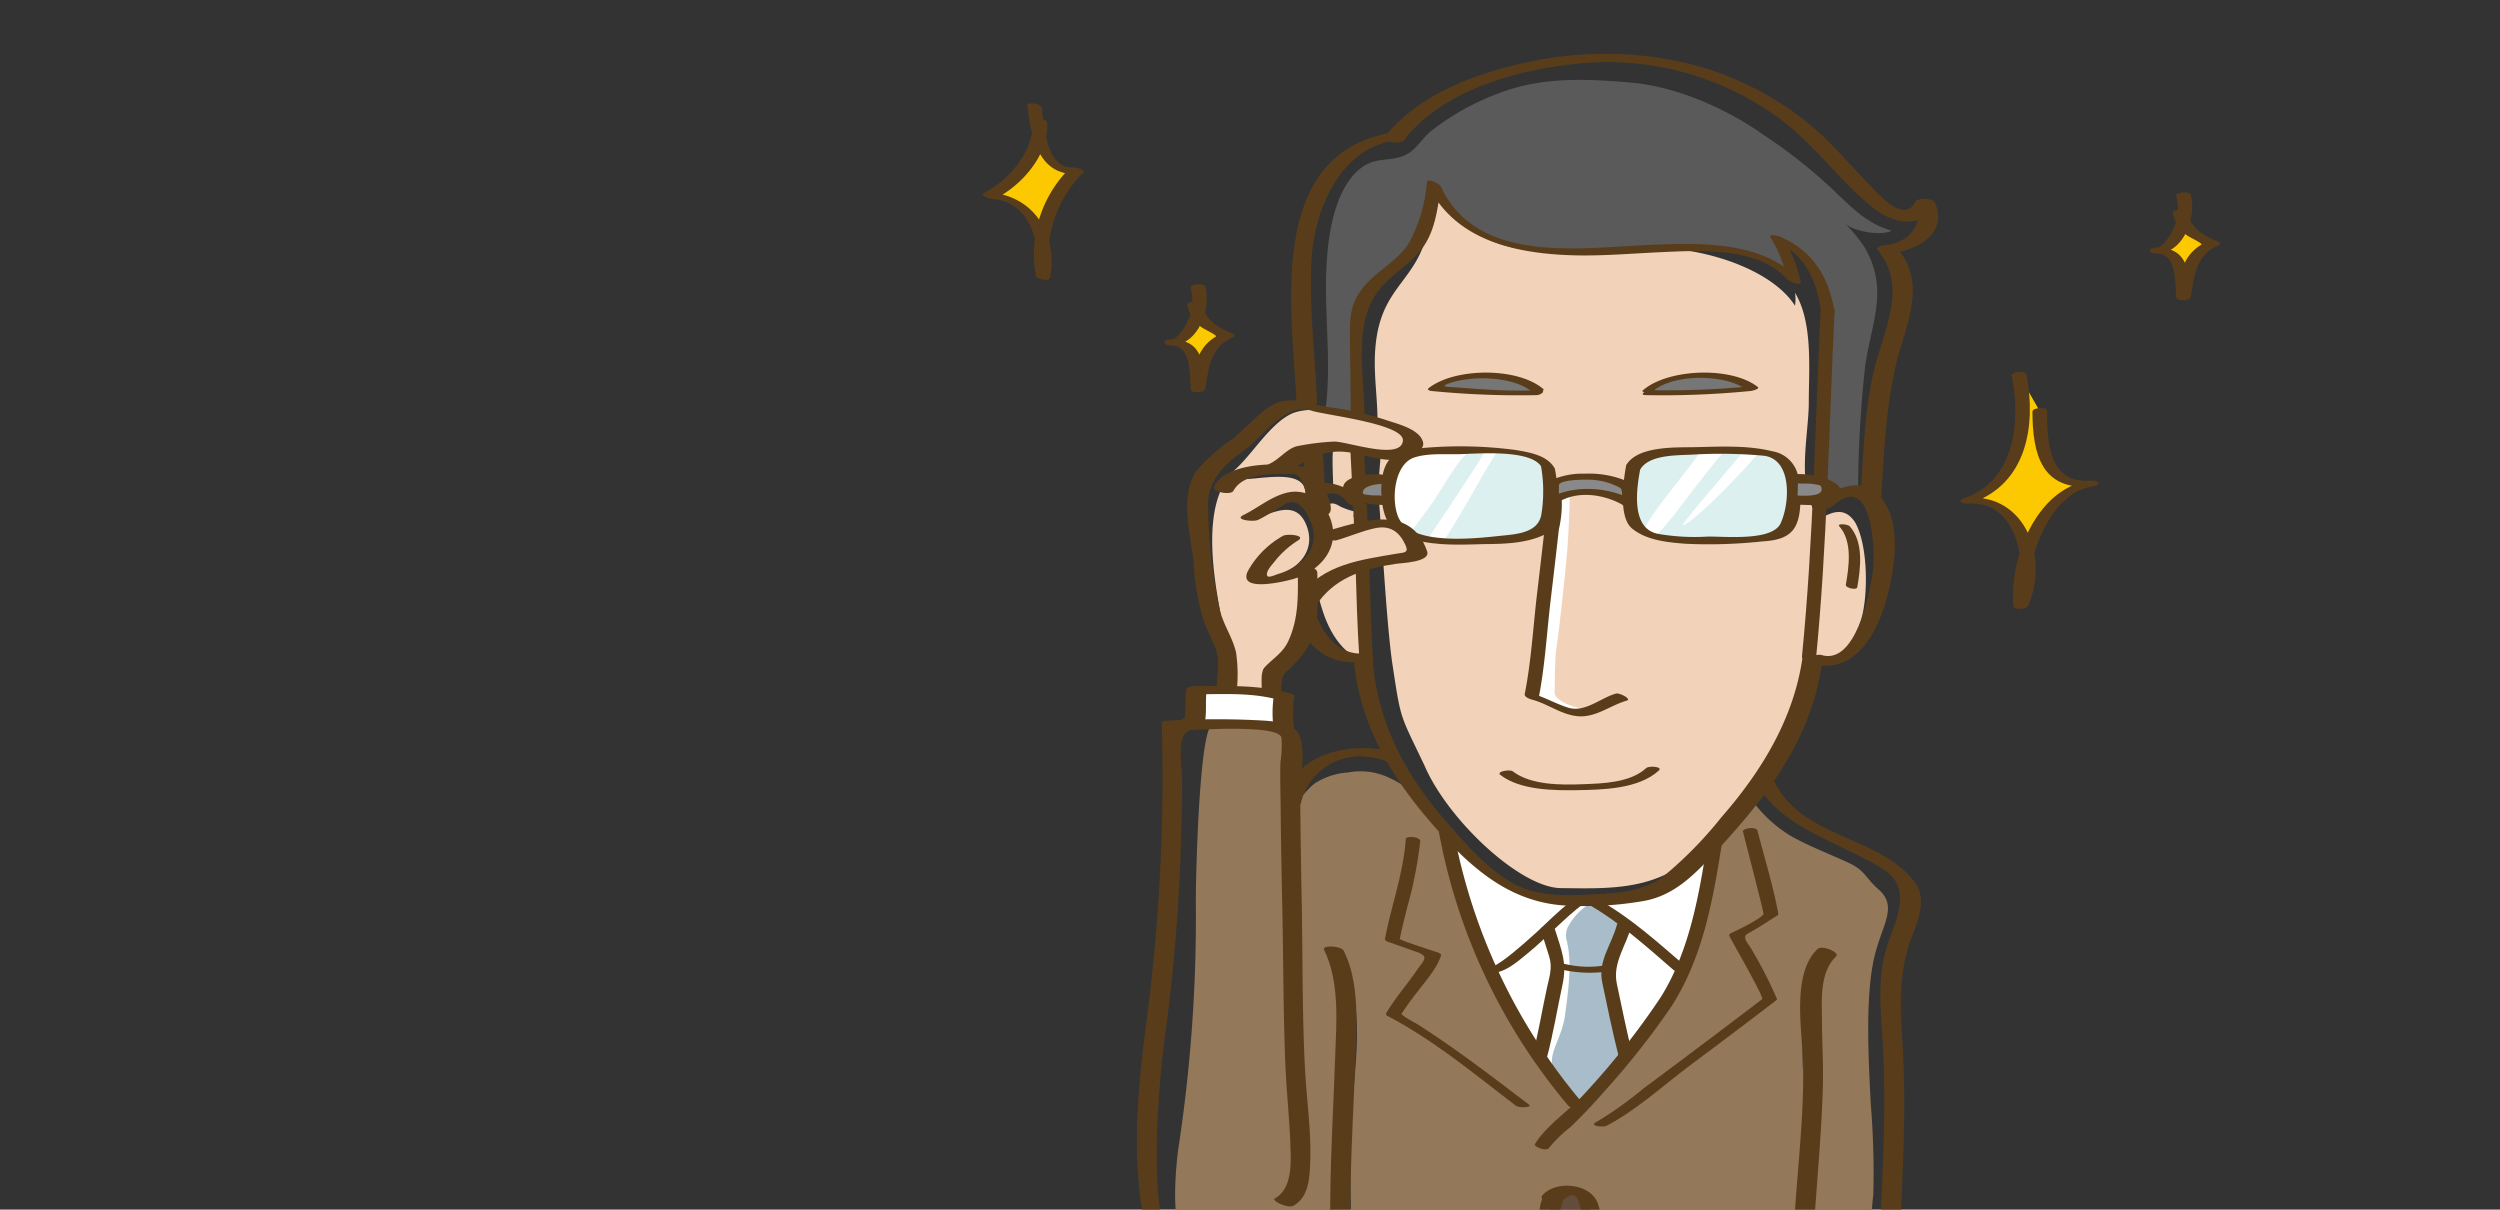 <svg xmlns="http://www.w3.org/2000/svg" xmlns:xlink="http://www.w3.org/1999/xlink" viewBox="0 0 300 145.155"><rect x="0" y="0" width="300" height="145.155" fill="#333333" stroke="none"/><defs><style>.a{fill:none;}.b{fill:#94785a;}.c{fill:#f2d2b8;}.d{fill:#dcf0f0;}.e{fill:#5a5a5a;}.f{fill:#fff;}.g{fill:#a8bdc9;}.h{fill:#593d1b;}.i{fill:#898989;}.j{fill:#767676;}.k{fill:#644c3d;}.l{fill:#fcc800;}.m{clip-path:url(#a);}</style><clipPath id="a"><path class="a" d="M169.134,93.262l-2.954-4.451-4.372-.748L160.626,89.4l.079,3.624s4.686.669,4.844.669S169.134,93.262,169.134,93.262Z"/></clipPath></defs><title>060_03</title><path class="b" d="M145.235,87.206c-1.325,1.958-1.737,17.467-1.737,20.968a183.247,183.247,0,0,1-2.139,29.922c-.5,4.377-1.4,14.488,5.292,16.089,3.646.872,7.188-1.191,9.439-2.441a22.592,22.592,0,0,0,3.65-4.02c1.125-1.125.625-2.376.625-4,.25-9.5,1.5-19.131.876-28.634,2.25,5.877,1.679,10.43.955,17.982-.563,5.883.316,13.34-.309,19.216-.626,6.127.245,11.54.619,17.667.126,2.876-1.239,7.472-.619,8.368,1.579,2.283,5.98.787,8.356.787,5.752,0,11.629-.25,17.38.25,6,.5,11.754-1,17.756-.25,1.5.125,7.451,1.083,8.576-.167,1.25-1.376.746-4.884.62-6.509-.5-6.127.93-11.974.93-17.976,0-6.377.93-12.964.93-19.216,0-5.627-.619-16.044.947-18.4a11.554,11.554,0,0,1,1.251-2.125c-4,11.878-1.5,24.757-2.751,37.011a109.117,109.117,0,0,0-.375,11,34.078,34.078,0,0,0,.625,6.721,32.241,32.241,0,0,1,.75,6.407,27.523,27.523,0,0,0-.152,2.974c.149,1.051.686,1.1,1.9,1.153,2.628.121,3.349-.317,5.86-.732-.008-2.056-.442-4.181-.224-6.356.237-2.373-.013-5.524.224-7.9.23-2.305-.194-3.946-.31-6.2-.128-2.5.347-5,.229-7.54a65.72,65.72,0,0,1,.391-7.957,101.493,101.493,0,0,0-.31-10.847c-.244-4.929-.668-12.182.31-17.047.864-4.3,3.1-6.508.62-8.678-1.561-1.366-1.586-2.216-3.409-3.1-1.92-.931-6.031-2.509-7.749-3.72a15.941,15.941,0,0,1-4.339-4.339A25.746,25.746,0,0,0,208,97.959a29.118,29.118,0,0,0-2.185,2.511,39.713,39.713,0,0,1-3.941,4.867,31.387,31.387,0,0,1-6.85,5.851c-6.13,3.482-11.9-.444-15.907-4.975a29.224,29.224,0,0,1-2.782-3c-.571-.866-.958-1.821-1.564-2.652-1.107-1.522-2.7-2.656-3.906-4.1a11.722,11.722,0,0,0-4.024-3.058,7.983,7.983,0,0,0-5.1-.7,8.21,8.21,0,0,0-3.879,1.25c-1.183.811-1.985,2.429-3.352,2.859-.1-1.622.741-7.663-.46-8.945C152.6,86.313,147.012,86.348,145.235,87.206Z"/><path class="c" d="M172,23.39c.31,2.324-.493,4.344-1.423,6.668-1.86,4.339-5.335,5.424-5.589,12.668-.093,2.637.31,5.114.31,7.748,1.085,1.4-.155,7.128.155,9.3.31,3.564.93,15.233,1.641,19.945,1.044,6.915.9,5.938,3.84,12.137,2.79,6.508,11.47,14.67,16.369,14.718,6.751.066,13.684.486,18.751-7.283,1.977-3.031,5.19-5.6,7.2-8.68,1.334-2.045,2.49-4.446,4.091-11.648,1.333.711,2.34.949,3.734-.445a11.832,11.832,0,0,0,2.312-4.357c.775-2.789.791-8.653-.758-11.443-1.085-1.7-2.48-1.549-4.184-.465-3.1-3.254-1.395-9.917-1.395-13.947s.517-9.608-1.653-13.172a5.2,5.2,0,0,1,0,1.55c-3.2-5.01-13.534-7.9-20.662-6.664-5.734.93-15.187.31-19.991-3.564a14.765,14.765,0,0,1-2.635-3.1"/><path class="c" d="M162.762,61.423a8.436,8.436,0,0,1-1.952-.651c-1.512-.978-1.864.2-1.953,1.628-.089,1.778,1.582,2.156,3.271,1.267,1.245-.711-.342-2.406.634-1.756"/><path class="c" d="M163.106,68.2c-1.511.355-5.315,1.652-4.9,3.311.651,2.6,1.79,6.021,4.882,7.649.089-1.778-.071-4.381-.071-6.159,0-1.512.445-3.112.089-4.624"/><path class="d" d="M166.663,56.732c.089,1.156-.356,2.312,0,3.556.8,3.29,4.179,4.8,7.38,4.8,2.845,0,9.069.355,10.67-2.4.889-1.511.8-3.912.533-5.691-.355-2.489-1.778-2.223-3.912-2.578-3.468-.445-13.248-1.956-14.493,2.4"/><path class="d" d="M196.183,56.021c-.712.888-.8,4.445-.445,5.512,1.245,4.268,7.913,3.29,11.2,3.468,1.956.089,4.535.355,6.4-.622,2.134-1.068,2.223-3.824,2.045-5.958-.445-4.979-6.4-3.912-10.136-4.268-2.045-.178-8.98-.889-9.336,1.868"/><path class="c" d="M199.388,70.227c.734,0,.72-.5-.01-.5s-.72.5.01.5Z"/><path class="e" d="M219.633,59.579c0,.251-.125.376,0,.126a14.836,14.836,0,0,0,3.344-1.049,139.854,139.854,0,0,1,.814-14.484c.679-5.264,2.969-9.35-.031-14.476a17.09,17.09,0,0,0-2.376-2.876c1.125,1,4.376,1.5,5.626.875-3-.875-4.751-2.751-7-4.877a60.927,60.927,0,0,0-8.378-6.626C207.254,13.066,201.252,10.44,196,9.94c-5.5-.5-11-.751-16.13,1.25a29.791,29.791,0,0,0-8.252,4.626c-1.251,1.126-1.876,2.5-3.5,3s-2.876.125-4.5,1.125c-4,2.752-4.5,10.128-4.5,14.505,0,5,.625,10.253-.125,15.255a31.421,31.421,0,0,1,3.376.5c.125-2.626.5-5.127.5-7.752,0-2.251-.375-4.752.875-6.878,2.751-4.876,8.378-6.376,8.753-12.878,2.626,5.751,8.377,7.627,14.254,7.5,3.126-.126,6.127.125,9.253.125,2.876,0,5.751-.625,8.753-.5,3.376.126,7.252.751,10.128,2.752-.376-1.251-.876-2.376-1.251-3.5,5.5,1.626,5.853,9.212,5.6,13.963-.125,3-.074,5.424-.325,8.3a34.749,34.749,0,0,0-.026,6.246c.125.875.875,1.25.5,2.376"/><path class="c" d="M160.115,53.578c-.375.125-.125,4.126-.125,5a4.8,4.8,0,0,0,1.251.374c1.5-1.75,2.875-5.876-.751-5.5"/><path class="f" d="M175.834,54.658c-.155,0-1.085,1.085-2.79,3.874-1.634,2.674-2.179,3.071-3.727,5.333.834.4-2.074-1.158-2.085-1.216-.514-2.7-.672-5.913.385-7.067,1.414-1.543,2.7-1.671,4.883-1.414,1.927-.129,4.12-.092,3.37.034"/><path class="f" d="M178.329,53.948c-1.027,1.869-5.738,8.885-7.114,10.885.186.042,1.308.824,1.928.129,1.167-1.311,5.2-8.9,6.481-10.693-.5,0-.795-.2-1.17-.2"/><path class="f" d="M203.972,54.279c-.893,1.548-5.413,6.657-6.788,9.408a2.6,2.6,0,0,0,1.548.595,37.082,37.082,0,0,0,2.62-3.1c1.5-2,4.585-5.955,5.478-6.967a11.357,11.357,0,0,0-2.858.119"/><path class="f" d="M209.254,54.076c-1,1.334-6.491,7.58-7.366,8.956.953,0,6.55-5.6,9.367-8.956a7.122,7.122,0,0,0-1.625,0"/><path class="c" d="M147.737,82.459a14.881,14.881,0,0,0,3.626.25c.625-.875.75-2.126,1.376-3,.75-1.126,1.875-1.876,2.5-3,1.376-2.376,1-5.377,3.126-6.877a19.342,19.342,0,0,1,8.253-3c1.375-.125,2.625.25,2.25-1.625-.25-1.251-1.875-2.126-3.125-2.126-1.5,0-5.377,1-6.628,2-2.125,1.751-3.25,4.752-6.626,4.252,3.764-1.072,5.409-3.564,4.25-6.377-1.3-3.157-4.229-1.205-5.876-.875.875-1.626,4-3,5.752-2.376.625-4-6.252-1.876-8-2.251,5.127-1.751,8.878-4.251,14.5-3.376,1.25.25,7,1.125,5.751-2-.5-1-5.751-2.125-7-2.5-2-.375-5.251-.75-7,.125-2.5,1.25-4.595,4.786-6.627,6.627-4.19,3.8-2.624,12.714-1.748,17.466.625,3.126,1.748,2.415,1.623,8.542"/><path class="f" d="M143.611,83.332a37.612,37.612,0,0,0-.25,3.876c3.126-.124,6.626-.624,9.878-.374a25.962,25.962,0,0,0,.425-3.09c0-.838-2.695-.732-3.32-.857a19.557,19.557,0,0,0-6.609.07"/><path class="f" d="M173.869,101.212c.875,1,1.375,4.252,1.875,5.752a89.475,89.475,0,0,0,7.627,16.88A18.453,18.453,0,0,0,185,126.47a62.805,62.805,0,0,1,1-6.752c.25-1.126.876-2.126,1-3.126.25-1.25-.75-3.467-1.125-4.717.326-.326,3.254-3.736,4.127-3.661a14.373,14.373,0,0,1,5.149,2.847c-1,3.126-2.665,3.459-1.79,6.835A70.958,70.958,0,0,1,195,126.6c6.252-5.877,10.378-16.88,10.128-25.383-4,5.5-8.5,6.627-15.129,6.627a20.64,20.64,0,0,1-7.253-.875c-2.751-1.126-5.127-3.626-7.377-5.377a8.036,8.036,0,0,0-1.126-1"/><path class="f" d="M190.248,108.339c.5-.25-.249-.125-.5,0a8.42,8.42,0,0,0-3.55,2.722,1.818,1.818,0,0,0-.326,1.79c.939,2.82.625,6.742.125,9.618-.75,3.251-1,4.751,1.126,7.5a27.482,27.482,0,0,0,2.5,2.876c1.5-1.876,4.877-4.377,5.377-6.877.5-2.126-1.251-5.627-1.751-7.752-.5-2.752.711-4.565,1.574-6.994.361-1.018-3.418-3.093-4.231-2.93"/><path class="g" d="M191.365,108.339c.385-.25-.192-.125-.385,0a7,7,0,0,0-2.731,2.722,2.226,2.226,0,0,0-.251,1.79c.722,2.82.14,6.426-.245,9.3-.577,3.25-2.524,4.581-.888,7.331a42.015,42.015,0,0,0,2.888,3.333c1.155-1.876,4.882-4.348,5.267-6.848.385-2.126-.962-5.627-1.347-7.752-.384-2.752.548-4.565,1.211-6.994.278-1.018-2.629-3.093-3.255-2.93"/><path class="f" d="M187.131,59.609c-.378.567.757,0,1.231,0,0,1.324-.095,3.406-.189,4.92-.095,1.987-.379,4.257-.568,6.244-.284,2.365-.473,4.731-.852,7.1-.189,1.23-.19,4.921-.19,5.3,0,.893,2.65,1.987,3.69,1.8-.946.662-4.73-.284-5.677-1.041s-.662-1.23-.473-2.554c.095-1.041.19-2.271.378-3.407.663-4.92,1.326-9.651,1.514-11.637.109-1.146.568-5.772,1.041-6.434"/><path class="h" d="M217.888,79.366c1.387-13.99,1.585-28.14,2.266-42.177.027-.578-1.633-.982-1.652-.6-.681,14.037-.878,28.187-2.266,42.177-.056.566,1.612,1,1.652.6Z"/><path class="h" d="M162.429,78.991c.724,8.076,4.659,14.555,9.962,20.489,4.269,4.776,8.837,8.8,15.471,9.185a41.371,41.371,0,0,0,9.35-.541c3.643-.639,6.022-3.082,8.45-5.668,6.125-6.523,11.681-13.649,12.962-22.789.109-.777-2.23-1.426-2.311-.841-1.035,7.384-4.922,13.726-9.747,19.247a47.686,47.686,0,0,1-6.959,7.093c-2.432,1.811-5.49,2.031-8.406,2.162-3.632.162-7.067.329-10.262-1.686-2.888-1.821-5.32-4.666-7.541-7.217-4.732-5.434-8-11.615-8.651-18.869-.061-.689-2.385-1.317-2.318-.565Z"/><path class="h" d="M162.667,67.875c.113,3.717.212,7.436.459,11.147.033.489,1.693.95,1.656.4-.247-3.711-.346-7.43-.459-11.148-.015-.48-1.673-.961-1.656-.4Z"/><path class="h" d="M162.355,60.236q.061,1.292.119,2.582c.021.484,1.68.957,1.656.4q-.057-1.29-.119-2.582c-.023-.484-1.682-.955-1.656-.4Z"/><path class="h" d="M162.032,53.747l.192,3.809c.024.485,1.684.954,1.656.4q-.1-1.9-.191-3.809c-.025-.485-1.684-.954-1.657-.4Z"/><path class="h" d="M220.156,37.5c-.653-4.2-2.582-7.4-6.561-9.1-.165-.071-1.469-.442-1.109.146a14.5,14.5,0,0,1,1.943,4.885l1.6.294c-4.383-4.93-12.382-4.589-18.38-4.322-8.414.375-20.46,2.244-24.764-7.055-.135-.291-1.582-1.04-1.653-.5a18.725,18.725,0,0,1-2.059,7.138c-1.371,2.371-4.169,3.576-5.8,5.774-1.435,1.938-1.386,3.582-1.375,5.932.015,2.992.08,5.984.089,8.977,0,.474,1.658.97,1.656.4-.015-4.992-1.489-11.328,1.839-15.39,1.567-1.913,3.805-3.041,5.239-5.1,1.417-2.03,1.742-4.755,2.059-7.139l-1.654-.5c3.128,6.758,10.27,8.425,17.122,8.682,3.684.139,7.358-.2,11.034-.365,4.765-.212,11.623-.629,15.1,3.278.171.192,1.725.915,1.6.294a15.037,15.037,0,0,0-2.052-5.1l-1.109.146c3.595,1.535,5.009,4.582,5.575,8.221.078.5,1.735.914,1.656.4Z"/><path class="h" d="M158.048,48.216c-.263-5.606-.944-11.212-.682-16.833.277-5.9,3.231-13.37,9.76-14.489,1.418-.243,1.321-1.224-.121-.977-15.247,2.615-11.919,21.491-11.4,32.6.031.664,2.476.433,2.441-.3Z"/><path class="h" d="M168.5,16.812c4.761-6.228,14.157-8.592,21.574-9.249a34.826,34.826,0,0,1,22.758,6.164c4.589,3.134,7.669,7.784,11.958,11.235,2.252,1.811,5.842,2.642,7.383-.409L229.8,24.5c1.182,2.633-.992,4.715-3.623,4.907-.16.012-1.192.2-.872.586,3.667,4.415.787,9.5-.387,14.3-1.223,5-1.324,10.49-1.654,15.608-.044.681,2.412.775,2.459.054.351-5.432.558-11.128,1.855-16.43,1.162-4.745,3.694-9.417.1-13.739l-.873.586c3.232-.235,7.025-2.388,5.367-6.08-.244-.543-2.1-.583-2.371-.052-1.394,2.759-4.664-1.258-5.865-2.49-1.742-1.786-3.369-3.679-5.169-5.409a36.8,36.8,0,0,0-17.841-9.086,43.62,43.62,0,0,0-18.034.307c-5.974,1.278-12.944,3.941-16.765,8.937-.394.516,1.919.9,2.366.314Z"/><path class="h" d="M219.8,60.836c4.785-4.522,5.279,4.713,4.943,7.662-.3,2.627-2.057,11.386-6.179,10.1-.6-.188-2.853.569-1.611.955,6.878,2.14,9.512-6.3,10.22-11.44.43-3.112.434-7.256-2.43-9.268-2.265-1.592-5.449.245-7.119,1.822-.655.619,1.7.611,2.176.164Z"/><path class="h" d="M155.609,74.477c1.431,3.294,3.85,5.249,7.544,4.976.424-.032,1.225-.12,1.442-.573s-.737-.481-.942-.466c-2.84.211-4.573-1.921-5.613-4.316-.319-.732-2.655-.137-2.431.379Z"/><path class="h" d="M185.755,59.582a15.678,15.678,0,0,1-.394,3.809c-.295,2.627-.606,5.253-.917,7.878-.47,3.97-.693,8.087-1.476,12.011-.078.392.676.623.934.693,1.819.49,3.484,1.794,5.4,1.971,2.2.2,3.915-1.305,5.911-1.868.625-.177-.86-.972-1.309-.845-1.836.518-3.716,2.315-5.732,1.686-1.527-.478-2.943-1.324-4.485-1.74l.933.694c.783-3.924,1-8.041,1.476-12.01q.5-4.167.968-8.336a13.491,13.491,0,0,0,.347-3.548c-.095-.5-1.752-.893-1.659-.395Z"/><path class="h" d="M180.043,92.993c2.382,1.824,6.318,1.871,9.162,1.827,3.1-.049,7.424-.121,9.865-2.364.5-.456-1.189-.6-1.533-.282-1.923,1.768-5.187,1.839-7.646,1.933-2.586.1-6.193.11-8.349-1.54-.37-.283-2.035.016-1.5.426Z"/><path class="i" d="M195.465,60.36a9.557,9.557,0,0,0-9.273-.2v-1.93c1.263-1.36,6.853-1.505,9.273.291Z"/><path class="h" d="M196.21,60.132c-3.131-1.781-7.654-2.08-10.787-.092l1.646.066V58.259c0-.732,3.165-.707,3.582-.7a8.164,8.164,0,0,1,3.75.976c.411.229.187,1.429.187,1.881,0,.478,1.753.405,1.753-.119,0-1.48.261-1.918-1.173-2.587a11.806,11.806,0,0,0-5.024-.868,9.2,9.2,0,0,0-4.187.868c-.98.518-.641,1.54-.641,2.511,0,.557,1.413.213,1.645.066,2.3-1.462,5.513-.981,7.759.3C195.124,60.819,196.764,60.448,196.21,60.132Z"/><path class="h" d="M196.816,56.358c1.068-1.858,4.557-1.7,6.4-1.81a56.866,56.866,0,0,1,8.316.129c3.525.3,3.288,5.6,2.154,8.1-1.028,2.26-7,1.538-8.882,1.618a25.591,25.591,0,0,1-5.817-.328c-3.3-.611-2.61-5.368-2.169-7.708.1-.53-1.588-.984-1.674-.534-.35,1.858-.947,6.229.687,7.581,1.753,1.45,4.263,1.671,6.444,1.847a60.279,60.279,0,0,0,9.06-.267c1.494-.109,3.176-.293,4.024-1.675.994-1.62.7-4.584.378-6.364a3.789,3.789,0,0,0-3.074-2.8c-3.016-.748-6.333-.543-9.413-.486-2.216.041-6.775-.147-8.106,2.168C194.933,56.188,196.537,56.845,196.816,56.358Z"/><path class="j" d="M184.544,46.869c-1.747-1.748-9.988-2.5-12.485-.25a106.359,106.359,0,0,0,12.485.5"/><path class="h" d="M185.2,46.686c-3.08-2.643-10.616-2.584-13.763-.109-.26.2.171.33.31.339a107.017,107.017,0,0,0,12.656.5c.6-.032,1.239-.645.281-.595a57.843,57.843,0,0,1-6.41-.087c-1.144-.066-2.288-.156-3.432-.24-1.065-.078-2.447-.035-.565-.616,2.6-.8,7.418-.706,9.61,1.175.323.277,1.576-.141,1.313-.367Z"/><path class="j" d="M197.779,46.869c1.748-1.748,9.988-2.5,12.485-.25a106.359,106.359,0,0,1-12.485.5"/><path class="h" d="M198.4,46.912c2.432-2.088,8.727-2.059,11.206-.11q.4-.24.8-.481a104.238,104.238,0,0,1-12.314.5c-.423-.022-1.53.545-.622.593a107.024,107.024,0,0,0,12.656-.5c.084-.005,1.109-.235.8-.481-3.143-2.472-10.713-2.227-13.764.391-.379.325.962.326,1.244.085Z"/><path class="h" d="M210.6,93.612c2.888,5.8,10.245,7.441,15.342,10.66,3.542,2.236,1.686,5.873.608,8.953-1.227,3.5-.934,7.273-.684,10.9.607,8.825-.043,17.706-.405,26.53-.379,9.229.218,18.477-.307,27.7-.043.771,2.362,1.167,2.4.554.5-8.857-.063-17.74.263-26.606.339-9.193,1.061-18.425.449-27.621-.249-3.734-.383-7.273.684-10.9.737-2.51,2.678-5.61.7-8.092-4.307-5.4-13.361-5.137-16.674-11.8-.333-.667-2.644-.828-2.371-.28Z"/><path class="h" d="M218.12,113.868c-3.21,3.045-1.813,9.955-1.747,13.978.1,5.906-.611,11.864-1,17.754-.4,5.915-.74,11.833-.946,17.758a37.582,37.582,0,0,0,.206,6.842c.438,3.018,1.312,5.851.7,8.921-.146.724,2.235,1.327,2.365.677.96-4.781-1.072-9.738-.939-14.585.162-5.923.52-11.84.9-17.751.359-5.516.884-11.037,1.075-16.561.095-2.727-.074-5.465-.094-8.192-.02-2.6-.323-6.024,1.693-7.936.513-.486-1.687-1.4-2.208-.905Z"/><path class="h" d="M158.882,113.972c1.907,3.858,1.489,8.734,1.337,12.9-.2,5.586-.525,11.152-.584,16.745-.068,6.382-.211,12.766-.247,19.148-.016,2.718.465,5.464.167,8.167s-1.4,5.042-1.194,7.831c.057.791,2.468.977,2.426.405-.178-2.442.492-4.6,1.036-6.955.672-2.907.01-6.086-.009-9.043-.044-6.769.188-13.563.26-20.334.058-5.483.405-10.946.6-16.424.144-3.962.4-8.633-1.412-12.3-.326-.66-2.672-.719-2.383-.133Z"/><path class="h" d="M204.921,100.824c-1.008,6.406-2.13,13.213-5.6,18.791a91.417,91.417,0,0,1-9.015,11.445c-1.818,2.086-4.668,3.886-6.112,6.22-.2.329,1.393.951,1.7.46a14.983,14.983,0,0,1,2.517-2.451c1.433-1.362,2.772-2.787,4.07-4.276a94.123,94.123,0,0,0,8.021-10.145c3.806-5.823,5.049-12.8,6.117-19.584.083-.529-1.624-.918-1.7-.46Z"/><path class="k" d="M186.353,143.929c-2.589,5.879,6.74,6.355,4.151.2-.777-1.68-3.3-1.606-4.339-.207"/><path class="h" d="M185.162,143.622c-.685,1.619-.648,3.36.819,4.5a4.807,4.807,0,0,0,4.906.556c1.623-.9,1.394-2.915.8-4.387-.952-2.348-5.128-2.666-6.636-.8-.477.592,1.8,1.381,2.232.845.346-.43,1.065-1.049,1.682-.907-.17-.039.105.143.131.171a1.611,1.611,0,0,1,.305.539,5.809,5.809,0,0,1,.334,1.2,2.261,2.261,0,0,1-1.019,2.453,1.8,1.8,0,0,1-.472.16c-.282.05-.138.034-.272.018-.157-.02.254.119.007,0a1.412,1.412,0,0,1-.37-.309c-.852-.94-.5-2.391-.063-3.428.244-.577-2.084-1.317-2.382-.614Z"/><path class="h" d="M172.662,99.81A70.655,70.655,0,0,0,188.207,132.7c.333.4,1.974,0,1.664-.373a70.239,70.239,0,0,1-15.462-32.714c-.092-.515-1.831-.278-1.747.194Z"/><path class="h" d="M168.694,100.711c-.285,4.056-1.747,7.98-2.5,11.959-.035.182.267.318.39.36,1.126.384,2.245.784,3.366,1.184,1.631.581.905,1,.088,2.191-1.19,1.741-2.611,3.339-3.687,5.156-.1.164.027.292.176.37,5.517,2.88,10.454,7,15.389,10.76.368.28,2.037.225,1.55-.145-4.354-3.315-8.709-6.666-13.328-9.61-.156-.1-2.047-1.106-1.943-1.283a29.835,29.835,0,0,1,1.792-2.5c1.023-1.377,2.4-2.839,2.942-4.5.056-.171-.287-.324-.39-.36-.41-.139-4.588-1.474-4.56-1.624.229-1.212.556-2.41.841-3.609a51.161,51.161,0,0,0,1.614-8.115c.036-.522-1.707-.717-1.741-.238Z"/><path class="h" d="M209.156,99.8c.6,2.382,1.223,4.759,1.822,7.143.224.888.449,1.777.643,2.672.1.455-3.332,2.114-3.893,2.356-.156.068-.286.185-.2.357.418.855,4.2,7.358,3.925,7.572-1.9,1.457-3.81,2.9-5.72,4.34q-4.236,3.2-8.5,6.36a45.264,45.264,0,0,1-5.74,4.087c-.818.423.875.619,1.272.414,3.567-1.846,6.8-4.828,10-7.223,3.466-2.594,6.936-5.185,10.362-7.832a.227.227,0,0,0,.107-.185,52.087,52.087,0,0,0-3.039-5.929c-.384-.717-1.266-1.478-.421-1.929,1.21-.647,2.36-1.424,3.521-2.154a.228.228,0,0,0,.108-.184c-.617-3.361-1.659-6.67-2.5-9.982-.135-.537-1.859-.3-1.753.117Z"/><path class="h" d="M164.663,89.823c-4.758-.334-9.618,1.489-10.942,6.467-.207.777,2.216.741,2.384.109a7.25,7.25,0,0,1,7.966-5.587c1.059.075,2.264-.872.592-.989Z"/><path class="h" d="M155.188,144.7c1.79-.976,1.941-3.132,2.028-4.969.179-3.812-.423-7.7-.618-11.5-.351-6.818-.261-13.7-.4-20.523q-.123-6.108-.173-12.217c-.015-2.037.736-5.388-.146-7.331-.632-1.391-2.827-1.587-4.1-1.681a97.834,97.834,0,0,0-11.925.024c-.1,0-.443.072-.441.238a226.543,226.543,0,0,1-1.557,33.67c-.872,6.714-1.759,13.533-1.307,20.316.41,6.153,1.715,12.177,7.894,14.74,7.081,2.937,14.324-2.721,17.6-8.636.278-.5-1.987-1.351-2.371-.658-3.177,5.741-12.56,13.38-18.049,5.644-2.918-4.113-2.85-10.4-2.792-15.186a124.866,124.866,0,0,1,1.266-14.562,225.641,225.641,0,0,0,1.67-22.825c.055-1.978.073-3.958.081-5.937,0-1.308-.868-5.7,1.336-5.733,1.59-.027,10.255-.58,10.59.95a13.292,13.292,0,0,1-.125,2.962c-.053,1.861.013,3.733.03,5.594.035,4.029.114,8.058.2,12.087.128,6.13.112,12.279.356,18.406.131,3.308.5,6.6.616,9.91.072,2.06.228,5.181-1.871,6.325-.472.258,1.554,1.249,2.215.888Z"/><path class="h" d="M178.227,116.626c1.884.61,3.815-1.184,5.13-2.257,2.308-1.884,4.315-4.167,6.7-5.948.508-.379-1.165-.529-1.538-.251-1.527,1.141-2.873,2.554-4.28,3.835-.9.818-1.814,1.618-2.755,2.386-.408.333-.829.647-1.258.954-.224.158-.456.307-.694.446-.464.273-.694.061-.1.253-.422-.136-2.076.3-1.206.582Z"/><path class="h" d="M190.62,108.536c3.646,2.066,7.077,5.156,10.238,7.895.351.3,2.027.064,1.509-.385-3.159-2.739-6.592-5.829-10.237-7.9-.4-.229-2.049.079-1.51.385Z"/><path class="h" d="M184.894,111.569l1.008,3.218c.425,1.359.018,2.426-.282,3.816-.584,2.7-1.029,5.464-1.737,8.135-.113.425,1.608.7,1.749.163.765-2.883,1.247-5.865,1.876-8.78.554-2.565-.12-4.061-.909-6.582-.145-.463-1.87-.5-1.7.03Z"/><path class="h" d="M194.05,110.918c-.712,2.595-2.328,4.389-1.78,6.991.61,2.9,1.206,5.806,1.928,8.68.114.453,1.843.5,1.7-.053-.705-2.81-1.281-5.654-1.879-8.489-.528-2.5,1.1-4.52,1.78-6.991.114-.415-1.6-.674-1.752-.138Z"/><path class="h" d="M187.306,116.329a15.316,15.316,0,0,0,5.367.281c.206-.032.657-.216.344-.46a1.65,1.65,0,0,0-1.192-.2,12.172,12.172,0,0,1-4.01-.268c-.745-.167-1.674.385-.509.648Z"/><path class="h" d="M141.775,86.786c.1.1.094.227.161.336.384.625,1.908.51,2.371.073.653-.619.256-3.317.516-4.332l-1.244.454c3.307-.015,6.647-.225,9.869.664l-.6-.443a14.288,14.288,0,0,0,0,3.994c.028.733,2.485.744,2.459.075a14.288,14.288,0,0,1,0-3.994c.058-.251-.452-.4-.6-.443-3.64-1-7.366-.853-11.106-.836-.362,0-1.127-.006-1.245.454-.191.747.037,3.64-.42,4.073l2.371.073a2.13,2.13,0,0,0-.4-.578c-.463-.456-2.825-.244-2.138.43Z"/><path class="h" d="M153.758,83.44c.009-.847-.105-2.087.516-2.764a14.59,14.59,0,0,0,2.688-3.048c1.489-2.664,1.138-5.967,1.12-8.891,0-.811-2.353-1.258-2.35-.729.019,3.084.191,6.023-1.119,8.891-.676,1.479-1.857,2.095-2.874,3.2-.477.52-.324,1.939-.331,2.609-.008.807,2.344,1.269,2.35.729Z"/><path class="h" d="M153.937,64.314a10.887,10.887,0,0,0-4.211,4.247c-1.227,2.645,4.722,1.146,5.5.91,3.865-1.164,6.142-4.7,3.827-8.415a4.238,4.238,0,0,0-4.493-1.964c-2.008.45-3.554,1.836-5.372,2.725-1.151.562,1.228.84,1.786.568,1.112-.544,2.126-1.228,3.182-1.87,1.684-1.023,2.833,1.12,3.292,2.529.961,2.951-1.484,5.056-4.012,5.817-.576.174-1.4.622-1.408.076-.007-.513.571-1.116.868-1.483a11.169,11.169,0,0,1,2.822-2.572c1.126-.647-1.239-.882-1.786-.568Z"/><path class="h" d="M159.145,61.805c1.264-.311,0-2.62-.233-3.325a3.385,3.385,0,0,0-2.854-2.5c-2.777-.482-8.793-.533-10.366,2.358-.374.689,2,1.146,2.321.556,1.155-2.124,4.589-2.016,6.678-2.024,1.025,0,1.232.182,1.662,1.122.214.47.744,3.011,1.154,2.91-1.24.306,1.037,1.057,1.638.908Z"/><path class="h" d="M154.322,56.564c1.883-.8,3.233-1.975,5.381-2.3,2.361-.358,4.452.726,6.774.905.9.07,4.682-.585,4.283-2.126-.393-1.515-2.963-2.149-4.215-2.566a39.215,39.215,0,0,0-6.99-1.612c-3.2-.44-5.141-1.836-7.944.468-1.272,1.046-2.392,2.267-3.67,3.306a22.21,22.21,0,0,0-4.241,3.716c-2.239,3-.828,7.766-.465,11.089a28.3,28.3,0,0,0,1.223,7.07c.465,1.207,1.066,2.34,1.493,3.566s.085,2.951.061,4.226c-.015.776,2.4,1.1,2.409.494a18.493,18.493,0,0,0-.093-4.5c-.419-1.864-1.615-3.43-1.991-5.323A60.315,60.315,0,0,1,144.973,60.4c.075-3.067,2.232-4.849,4.519-6.521,2.257-1.649,4.722-5.605,7.919-4.589,1.705.541,11.136,1.575,10.936,3.6-.241,2.422-6.739.055-8.275.1a29.712,29.712,0,0,0-4.339.535c-1.206.216-2.273,1.653-3.391,2.129-.832.354,1.38,1.169,1.98.913Z"/><path class="h" d="M160.374,64.836c1.559-.441,3.027-1.111,4.62-1.45,1.819-.386,2.926.41,3.662,2.014.449.979-.214.895-1,1.03-4.354.747-8.807,1.257-11.669,5.052-.442.587,1.872,1.216,2.3.654,2.275-3.017,5.712-3.958,9.288-4.487.58-.086,4.124-.193,3.683-1.484-2.021-5.908-8.144-3.532-12.478-2.306-1.248.354.993,1.149,1.6.977Z"/><path class="i" d="M165.817,57.472c-2.068,0-3.338.636-3.459,1.272s.906,1.272,3.435,1.272"/><path class="h" d="M165.322,56.905c-1.031.013-4.364.137-4.146,1.865.082.645,1.036,1.04,1.529,1.25a9.464,9.464,0,0,0,3.583.563c.287,0,.965-.118.6-.541a2.275,2.275,0,0,0-1.585-.593,7.04,7.04,0,0,1-1.6-.136c-.141-.055-.166-.064-.075-.026.138.066-.107-.1-.009,0a.222.222,0,0,1-.077-.165c0-.983,2.179-1.071,2.772-1.079.283,0,.968-.114.595-.541a2.248,2.248,0,0,0-1.585-.593Z"/><path class="i" d="M215.771,57.472c3.268,0,4.053.708,4.018,1.581-.031.767-1.186.963-4.091.963"/><path class="h" d="M216.265,58.039a7.06,7.06,0,0,1,2.2.221c-.152-.059,0,.032.031.078a.81.81,0,0,1,.1.407c-.011,1-2.858.7-3.394.7-.286,0-.966.117-.6.541a2.263,2.263,0,0,0,1.585.593c1.123,0,5.007.392,4.763-1.6-.094-.774-1.006-1.2-1.62-1.478a10.319,10.319,0,0,0-4.06-.6c-.287,0-.965.119-.595.541a2.26,2.26,0,0,0,1.584.593Z"/><path class="h" d="M159.007,59.422a1.922,1.922,0,0,1,2.516.719,2.285,2.285,0,0,0,1.543.693c.291.026.967-.057.631-.5-1.352-1.779-4.387-3.02-6.551-2.046-.877.394,1.269,1.4,1.861,1.135Z"/><path class="h" d="M156.386,54.273c.114,1.277.121,2.564.282,3.838.085.668,2.46,1.118,2.362.343-.162-1.273-.168-2.56-.282-3.838-.059-.658-2.433-1.137-2.362-.343Z"/><path class="h" d="M186.529,56.153c-.9-1.559-3.1-1.891-4.711-2.163a50.8,50.8,0,0,0-11.142-.224c-1.6.091-3.325.293-4.223,1.771-.993,1.634-.863,5-.1,6.69,1.717,3.775,8.947,3.089,12.1,3.062,2.375-.019,5.088-.142,7.214-1.3,1.937-1.058,1.263-5.917.921-7.727-.093-.5-1.767-.847-1.67-.336a17.235,17.235,0,0,1,.047,5.785c-.367,2.3-3.141,2.4-4.987,2.594-3.1.33-10.621,1.181-12.153-2.186-.92-2.023-.544-6.416,1.885-7.217,1.649-.544,3.7-.363,5.409-.4,1.985-.046,8.607-.643,9.857,1.532C185.207,56.432,186.871,56.748,186.529,56.153Z"/><path class="l" d="M242.294,45c1.24,5.785.207,13.224-6.2,15.083,6.405-.827,8.884,7.645,6.405,12.6-.62-4.545,2.893-14.257,8.472-14.67-6.2.827-6.2-4.959-6.2-8.678"/><path class="h" d="M241.418,45.065c1.082,5.537.4,12.66-5.786,14.749-.886.3-.01.659.489.621,6.243-.475,7.457,7.935,5.528,12.222l1.728-.033c-.478-4.778,2.265-13.535,7.853-14.286,1.005-.134.472-.737-.283-.671-5.147.452-5.292-4.651-5.3-8.392,0-.477-1.753-.4-1.753.129.007,5.117,1.126,9.488,7.1,8.964-.094-.224-.189-.447-.283-.671-6.318.849-9.656,9.409-9.09,15.055.05.5,1.558.344,1.728-.032C245.928,67,243.1,59.2,236.07,59.734l.49.621c6.619-2.236,7.816-9.25,6.611-15.419-.1-.528-1.841-.322-1.753.129Z"/><path class="l" d="M143.769,34.488c.827,2.48-.62,5.786-3.1,6.612h0c3.1-.413,2.893,3.513,3.1,5.579.414-2.686.62-5.372,3.513-6.405-1.86-.62-3.719-1.86-3.926-3.719"/><path class="h" d="M142.892,34.533a5.806,5.806,0,0,1-.16,3.541c-.245.726-1.34,2.675-2.235,2.675-1.046,0-.991.7.036.7,2.477,0,2.215,3.59,2.359,5.272.043.509,1.679.414,1.755-.088.378-2.521.651-5.02,3.268-6.144.323-.139.281-.383-.025-.5-1.73-.643-3.247-1.574-3.657-3.484-.115-.536-1.848-.343-1.754.09a4.439,4.439,0,0,0,1.627,2.616c.329.282,2.051,1.028,1.788,1.186-2.321,1.4-2.63,3.844-3,6.321l1.755-.088c-.275-3.228-.38-5.886-4.15-5.886-1.046,0-.991.7.036.7,3.287,0,4.788-4.394,4.114-7.008-.14-.54-1.861-.322-1.755.09Z"/><path class="l" d="M262.024,23.464c.827,2.48-.62,5.786-3.1,6.612h0c3.1-.413,2.893,3.513,3.1,5.579.414-2.686.62-5.372,3.513-6.405-1.86-.62-3.719-1.859-3.926-3.719"/><path class="h" d="M261.147,23.509a5.806,5.806,0,0,1-.16,3.541c-.245.726-1.34,2.675-2.235,2.675-1.046,0-.991.7.036.7,2.477,0,2.215,3.589,2.359,5.271.043.51,1.679.414,1.755-.088.378-2.521.651-5.019,3.268-6.144.323-.139.281-.383-.025-.5-1.73-.643-3.247-1.574-3.657-3.485-.115-.536-1.848-.343-1.754.09a4.444,4.444,0,0,0,1.627,2.617c.329.281,2.051,1.027,1.788,1.186-2.321,1.395-2.63,3.843-3,6.32l1.755-.088c-.275-3.228-.38-5.886-4.15-5.886-1.046,0-.991.7.036.7,3.287,0,4.788-4.395,4.114-7.009-.14-.54-1.861-.322-1.755.09Z"/><path class="h" d="M220.721,63.165c1.6,1.8,1.157,4.82.78,6.995-.071.409,1.305.7,1.371.314.4-2.31.791-5.406-.9-7.314-.248-.279-1.592-.384-1.247.005Z"/><g class="m"><path class="h" d="M169.543,91.328a10.255,10.255,0,0,0-4.88-1.505c-.41-.041-1.243.03-1.488.44-.258.433.7.529.9.549a7.145,7.145,0,0,1,3.383,1.148,2.229,2.229,0,0,0,1.691.068c.312-.094.842-.391.4-.7Z"/></g><path class="l" d="M124.477,15.128c.334,0,.334-1,.334-.334,0,3.34-3.007,7.349-6.013,8.685,5.011,0,7.349,5.345,6.347,9.688-1-4.009,1-10.022,4.009-12.694-4.009.668-4.677-4.677-5.011-7.683"/><path class="h" d="M125.288,15.39a.906.906,0,0,0,.371-.629l-1.721-.354c.213,3.623-2.794,7.184-5.848,8.746-.6.307.667.693.868.705,4.673.279,6.032,5.338,5.326,9.132l1.71.256a14.285,14.285,0,0,1,3.971-12.511c.391-.38-1.008-.664-1.185-.649-3.183.27-3.539-5.037-3.776-7.119-.066-.577-1.764-.725-1.722-.354.444,3.9,1.366,8.661,6.245,8.247l-1.184-.649A14.589,14.589,0,0,0,124.3,33.087c.082.41,1.621.732,1.71.256.966-5.193-1.938-9.918-7.369-10.243l.869.706c3.139-1.606,6.375-5.27,6.153-9.045-.029-.5-1.578-.862-1.721-.354q-.135.23-.272.459c-.343.343,1.254.892,1.622.524Z"/></svg>
